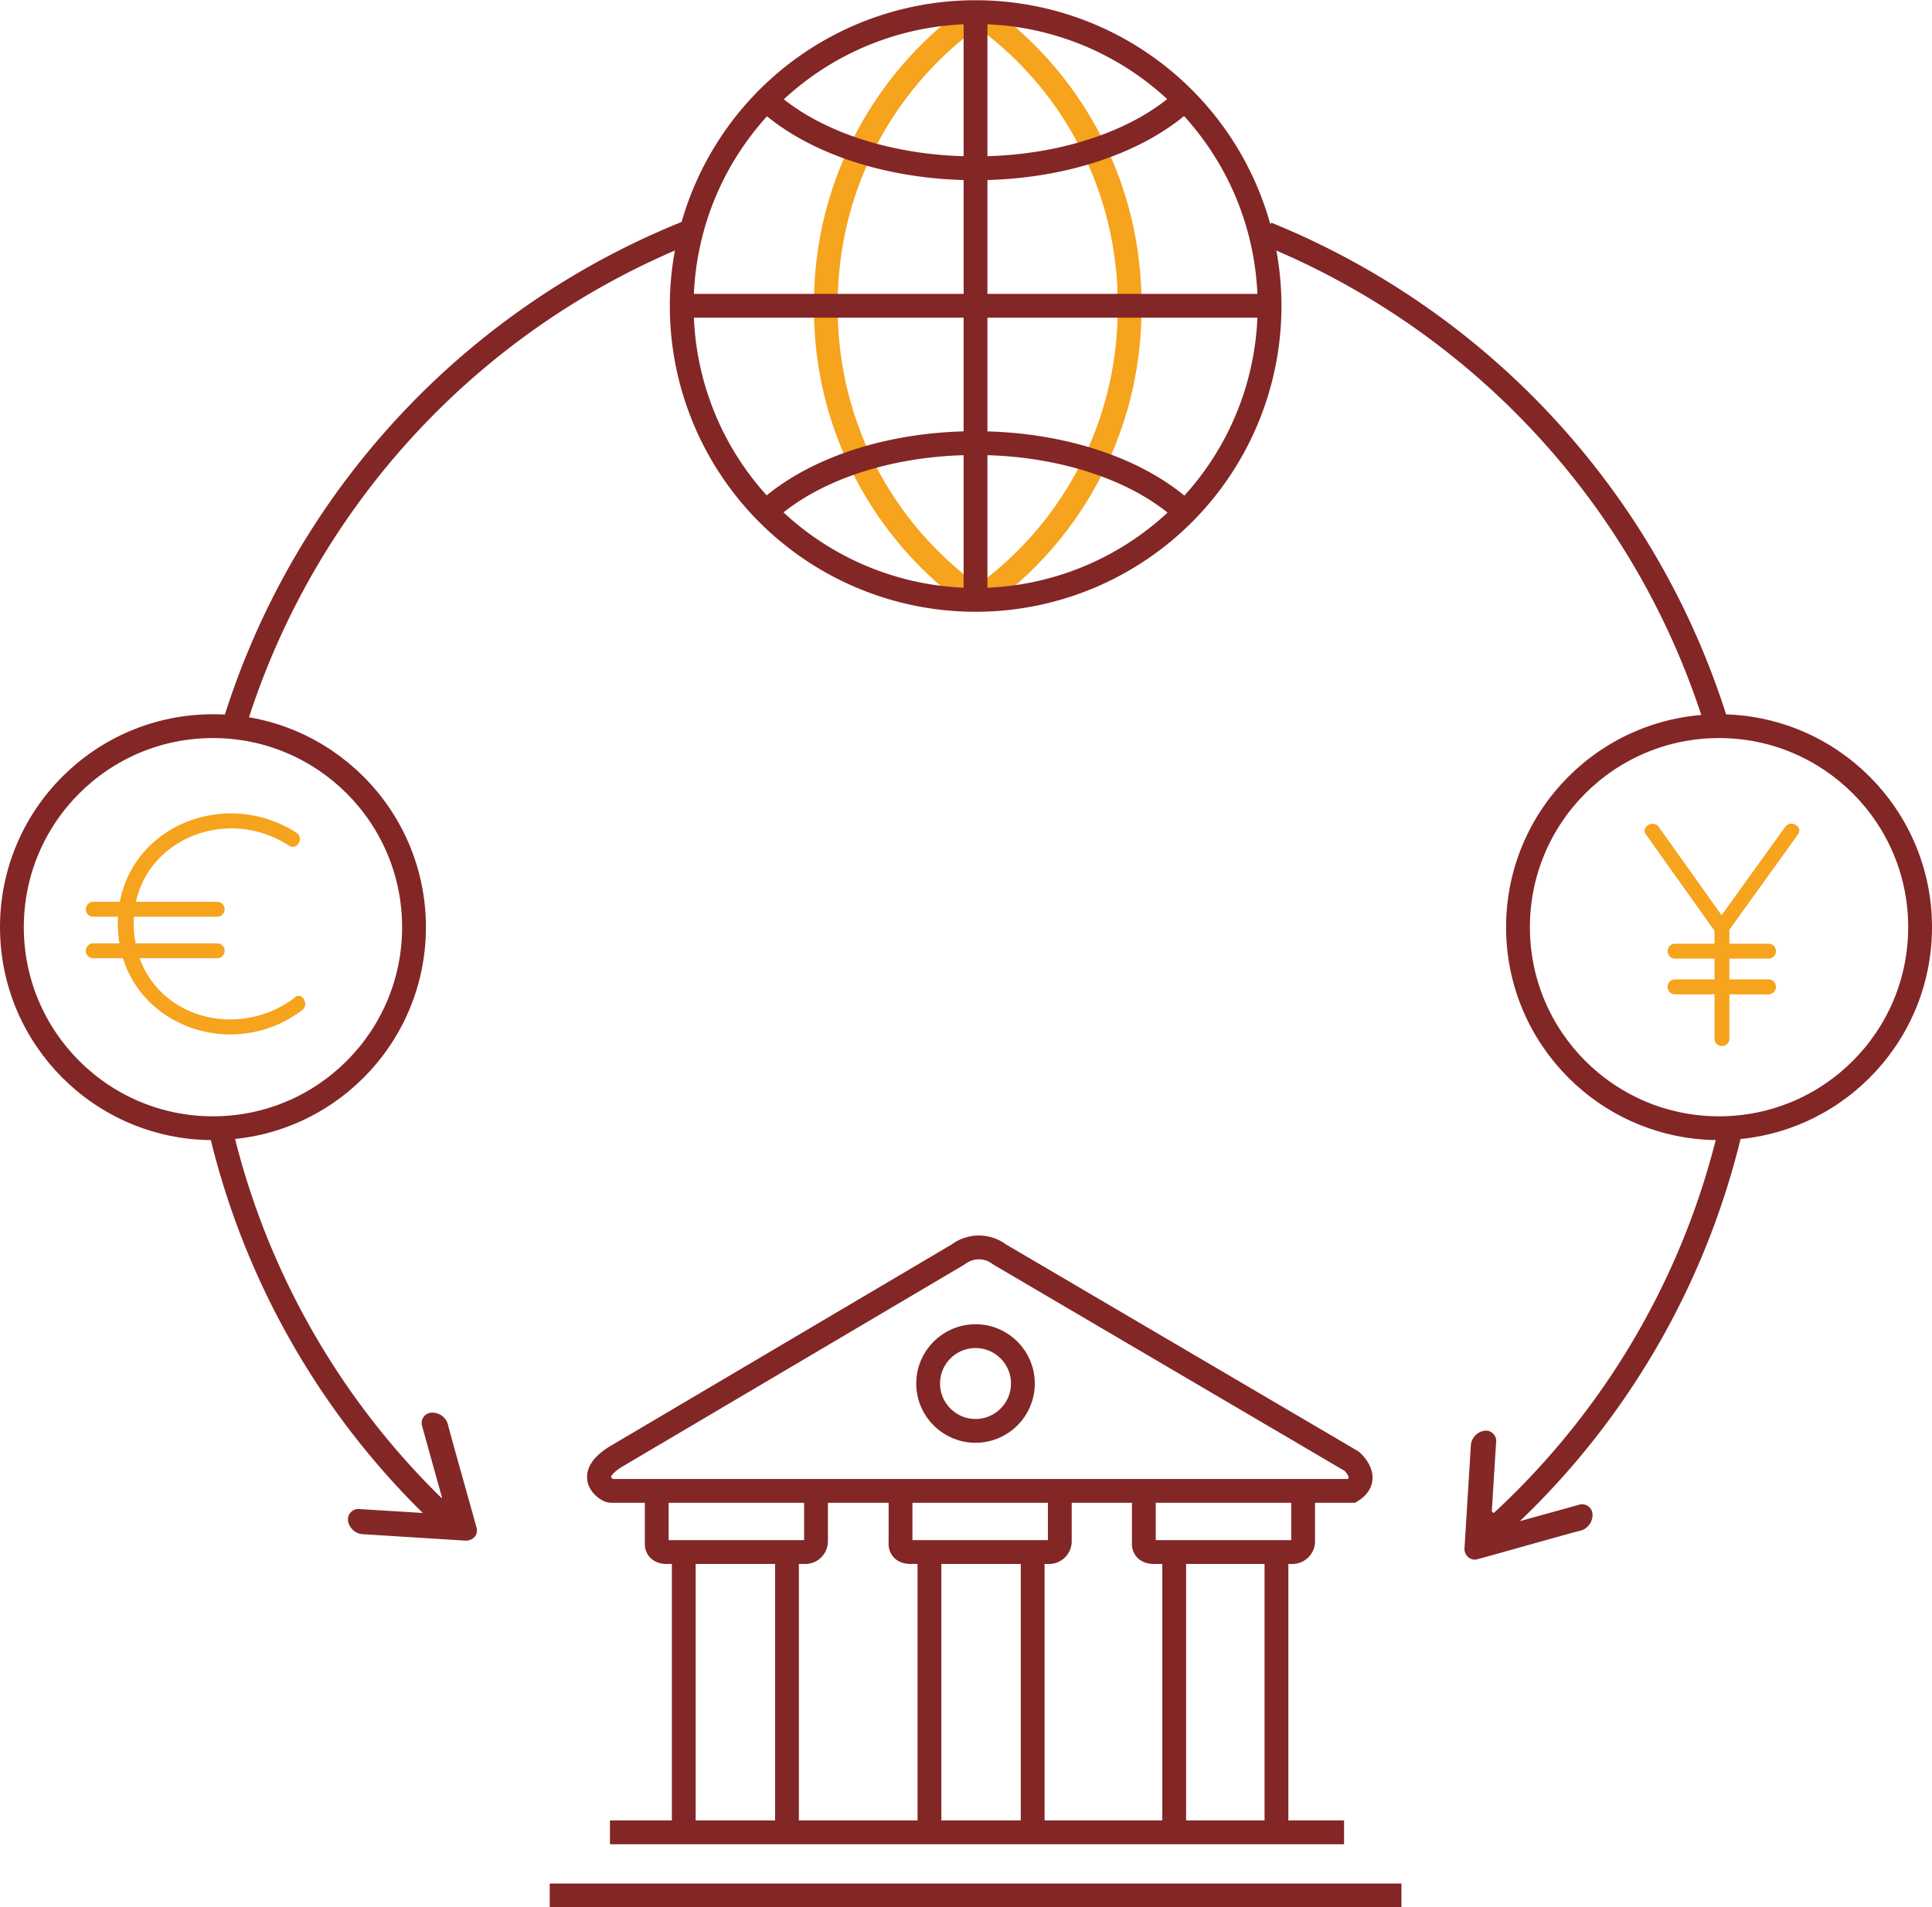 <svg xmlns="http://www.w3.org/2000/svg" viewBox="0 0 162.3 160.25"><defs><style>.cls-1,.cls-2{fill:none;stroke-miterlimit:10;stroke-width:2px;}.cls-1{stroke:#f6a31d;}.cls-2{stroke:#832626;}.cls-3{fill:#832826;}.cls-4{fill:#f6a31d;}</style></defs><title>online_telegraph_transfer_fund</title><g id="Layer_251" data-name="Layer 251"><path class="cls-1" d="M99.78,70.07A29.7,29.7,0,0,1,87.43,45.71a29.72,29.72,0,0,1,12.3-24.32m.86,48.68a29.7,29.7,0,0,0,12.35-24.36,29.72,29.72,0,0,0-12.3-24.32" transform="translate(-18.05 -19.98)"/><path class="cls-2" d="M100,21A24.69,24.69,0,1,1,75.32,45.67,24.69,24.69,0,0,1,100,21Zm0,0V70.33M75.33,45.67h49.34m-7.23-17.19c-3.76,3.4-10.18,5.64-17.45,5.64S86.33,31.89,82.56,28.5m34.88,34.35c-3.76-3.4-10.18-5.64-17.45-5.64s-13.66,2.23-17.43,5.62" transform="translate(-18.05 -19.98)"/><circle class="cls-2" cx="81.95" cy="116.24" r="3.98"/><line class="cls-2" x1="51.24" y1="153.95" x2="112.91" y2="153.95"/><line class="cls-2" x1="46.18" y1="159.25" x2="117.73" y2="159.25"/><path class="cls-2" d="M69.77,142.37l28.78-17a2.86,2.86,0,0,1,3.46,0l29.59,17.38s1.69,1.45,0,2.49H69.45a.67.67,0,0,1-.39-.12C68.56,144.81,67.49,143.8,69.77,142.37Z" transform="translate(-18.05 -19.98)"/><path class="cls-2" d="M73.22,145.56v4.09s-.09.73.84.73H85.6a.91.91,0,0,0,1-.91v-3.95" transform="translate(-18.05 -19.98)"/><path class="cls-2" d="M93.7,145.56v4.09s-.09.73.84.73h11.54a.91.91,0,0,0,1-.91v-3.95" transform="translate(-18.05 -19.98)"/><path class="cls-2" d="M114.14,145.56v4.09s-.09.73.84.73h11.54a.91.91,0,0,0,1-.91v-3.95" transform="translate(-18.05 -19.98)"/><line class="cls-2" x1="57.44" y1="130.94" x2="57.44" y2="153.35"/><line class="cls-2" x1="66.11" y1="130.94" x2="66.11" y2="153.35"/><line class="cls-2" x1="78.08" y1="130.94" x2="78.08" y2="153.35"/><line class="cls-2" x1="86.75" y1="130.94" x2="86.75" y2="153.35"/><line class="cls-2" x1="98.64" y1="130.94" x2="98.64" y2="153.35"/><line class="cls-2" x1="107.23" y1="130.94" x2="107.23" y2="153.35"/><circle class="cls-2" cx="17.89" cy="77.9" r="16.89"/><circle class="cls-2" cx="144.41" cy="77.9" r="16.89"/><path class="cls-2" d="M163.4,115a65.13,65.13,0,0,1-20.22,33.77" transform="translate(-18.05 -19.98)"/><path class="cls-2" d="M124.46,39.61A65.33,65.33,0,0,1,162.13,80.4" transform="translate(-18.05 -19.98)"/><path class="cls-2" d="M37.84,80.49A65.32,65.32,0,0,1,76.07,39.4" transform="translate(-18.05 -19.98)"/><path class="cls-2" d="M55.07,147.16a65.06,65.06,0,0,1-18.55-32.52" transform="translate(-18.05 -19.98)"/><path class="cls-3" d="M144.69,148.07l6-1.66a.87.87,0,0,1,1.14.79,1.38,1.38,0,0,1-.95,1.37c-.15,0-8.67,2.42-8.82,2.44a.89.89,0,0,1-.61-.15.92.92,0,0,1-.37-.84l.53-8.6a1.35,1.35,0,0,1,1.12-1.23.87.87,0,0,1,1,1l-.36,5.78" transform="translate(-18.05 -19.98)"/><path class="cls-3" d="M55.18,145.8l-1.67-6a.87.87,0,0,1,.79-1.13,1.36,1.36,0,0,1,1.37.95c0,.15,2.42,8.67,2.44,8.82a.9.9,0,0,1-.14.61,1,1,0,0,1-.84.37l-8.6-.54a1.34,1.34,0,0,1-1.24-1.11.88.88,0,0,1,1-1l5.79.36" transform="translate(-18.05 -19.98)"/><path class="cls-4" d="M42.86,103.77c-5.09,3.88-12.83,1.5-13.53-5.31-.74-7.26,7.2-11.19,13-7.43.67.44,1.3-.65.63-1.08-6.43-4.15-15.38,0-15,8.13.39,7.89,9.48,11.33,15.47,6.77.64-.48,0-1.57-.63-1.08Z" transform="translate(-18.05 -19.98)"/><path class="cls-4" d="M25.81,97H36.37a.63.63,0,0,0,0-1.25H25.81a.63.63,0,0,0,0,1.25Z" transform="translate(-18.05 -19.98)"/><path class="cls-4" d="M25.81,100.49H36.37a.63.63,0,0,0,0-1.25H25.81a.63.63,0,0,0,0,1.25Z" transform="translate(-18.05 -19.98)"/><path class="cls-4" d="M156.32,90.09l5.81,8.17a.64.64,0,0,0,1.08,0l5.88-8.17c.47-.66-.61-1.28-1.08-.63l-5.88,8.17h1.08l-5.81-8.17c-.46-.65-1.55,0-1.08.63Z" transform="translate(-18.05 -19.98)"/><path class="cls-4" d="M163.33,107.32l0-9.38a.63.63,0,0,0-1.25,0l0,9.38a.63.63,0,0,0,1.25,0Z" transform="translate(-18.05 -19.98)"/><path class="cls-4" d="M158.69,100.52h8a.63.63,0,0,0,0-1.25h-8a.63.63,0,0,0,0,1.25Z" transform="translate(-18.05 -19.98)"/><path class="cls-4" d="M158.69,103.52h8a.63.63,0,0,0,0-1.25h-8a.63.63,0,0,0,0,1.25Z" transform="translate(-18.05 -19.98)"/></g></svg>